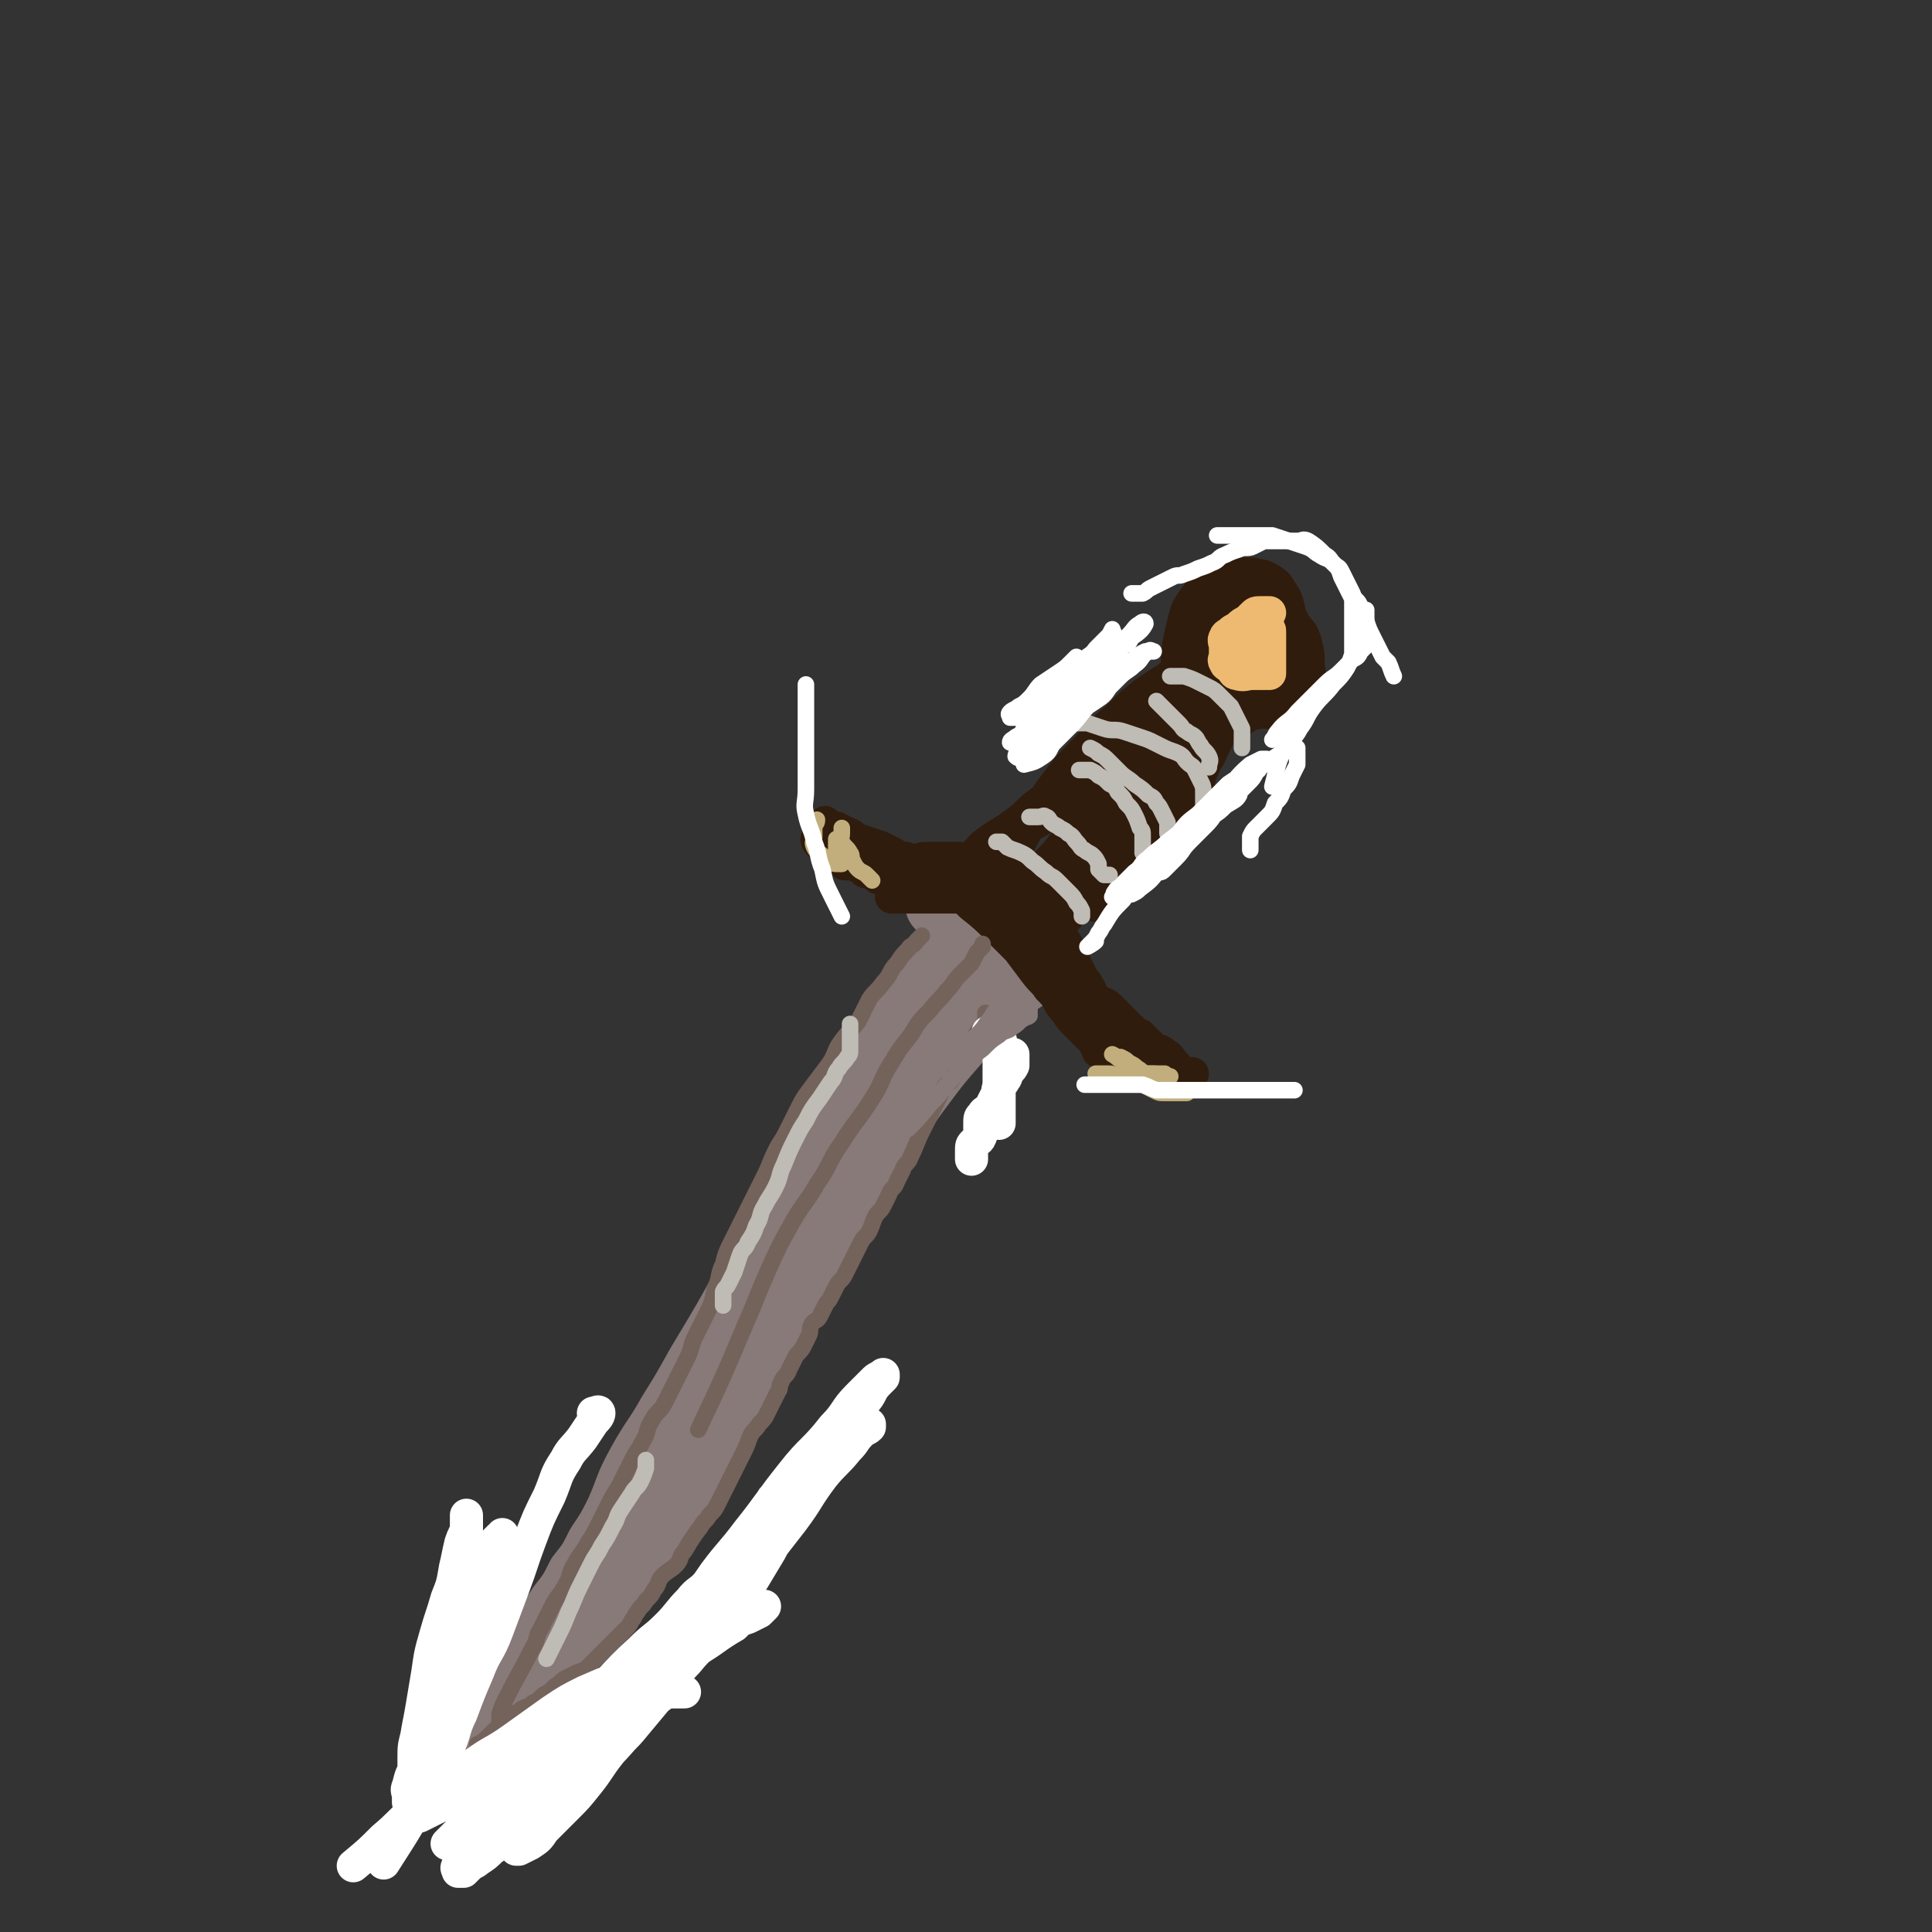 <svg viewBox='0 0 700 700' version='1.1' xmlns='http://www.w3.org/2000/svg' xmlns:xlink='http://www.w3.org/1999/xlink'><rect x="0" y="0" width="700" height="700" fill="#333333" stroke="none"/><g fill='none' stroke='rgb(135,122,121)' stroke-width='24' stroke-linecap='round' stroke-linejoin='round'><path d='M340,328c0,0 0,0 0,0 1,0 1,0 1,0 1,0 1,0 2,0 1,1 1,1 2,2 2,2 2,2 4,3 2,1 2,1 4,2 3,1 3,1 5,3 2,1 2,2 4,3 2,2 2,2 4,3 1,1 1,1 3,2 1,1 2,0 3,1 1,1 1,2 1,2 0,0 -1,-1 -2,-2 -1,-1 -1,-2 -3,-3 -2,-2 -3,-1 -5,-3 -2,-1 -1,-1 -3,-2 -1,-1 -2,-1 -2,-1 0,0 1,1 2,2 2,2 2,1 4,3 3,2 4,2 5,4 1,1 -1,2 -2,3 '/><path d='M351,339c0,0 0,0 0,0 0,0 0,0 0,0 0,1 0,1 0,1 0,1 0,1 0,2 0,1 0,1 0,1 0,1 0,1 0,2 0,1 0,1 0,2 -1,2 -1,2 -2,4 -1,2 -1,2 -2,4 -2,3 -2,3 -4,6 -3,4 -4,4 -7,8 -4,6 -4,6 -7,12 -4,7 -4,7 -8,14 -6,11 -6,11 -12,22 -7,11 -7,11 -14,22 -8,12 -8,12 -15,25 -7,12 -7,13 -14,25 -7,11 -7,10 -14,21 -7,10 -7,10 -13,20 -6,9 -6,10 -12,19 -4,7 -4,7 -9,13 -5,8 -6,7 -11,15 -8,11 -8,11 -15,22 -3,5 -3,5 -6,10 -3,4 -3,4 -6,7 -3,4 -3,3 -6,7 -2,2 -2,2 -4,5 -1,1 -1,2 -2,3 '/><path d='M348,327c0,0 0,0 0,0 0,0 0,0 0,0 0,1 0,1 0,1 0,1 0,1 0,2 0,2 1,2 0,4 -1,2 -2,2 -3,4 -2,3 -2,4 -4,7 -3,6 -4,5 -7,11 -4,7 -4,7 -8,14 -5,9 -5,10 -10,19 -6,11 -6,11 -13,22 -7,11 -8,10 -15,21 -7,11 -6,11 -12,22 -11,21 -11,21 -23,41 -5,9 -5,9 -10,17 -5,9 -6,9 -11,18 -5,9 -4,9 -8,18 -3,6 -3,6 -7,12 -3,6 -3,6 -7,11 -3,6 -3,6 -7,11 -3,5 -3,4 -6,9 -2,4 -2,4 -4,8 -2,3 -2,3 -4,6 -2,3 -2,3 -4,6 -2,2 -1,3 -3,5 -1,2 -2,2 -3,4 -1,1 -1,2 -2,3 -1,1 -1,1 -2,2 '/><path d='M382,350c0,0 0,0 0,0 -1,0 -1,0 -2,0 -1,0 -2,-1 -3,0 -2,1 -2,2 -4,3 -1,1 -1,1 -3,2 -1,1 -1,1 -3,2 -1,1 -2,1 -3,2 -2,2 -2,2 -4,4 -2,3 -3,2 -5,5 -4,4 -4,4 -8,9 -7,8 -7,8 -13,16 -9,12 -8,12 -16,25 -8,12 -8,12 -15,25 -6,12 -6,12 -12,24 -6,10 -6,10 -12,20 -5,9 -5,9 -10,18 -5,9 -5,9 -11,18 -5,8 -6,8 -11,16 -9,12 -8,13 -17,25 -3,5 -3,5 -7,9 -4,5 -4,5 -8,10 -4,4 -4,4 -8,8 -4,4 -4,4 -7,8 -3,3 -3,3 -6,7 -3,3 -3,3 -5,6 -2,2 -2,2 -4,5 -1,2 -1,2 -2,4 -2,3 -2,3 -5,5 -2,2 -2,1 -5,2 '/><path d='M219,568c0,0 0,0 0,0 0,0 0,0 0,0 0,2 1,2 0,4 -1,4 -1,4 -3,7 -2,5 -2,5 -5,9 -2,4 -2,4 -5,8 -2,4 -3,3 -5,7 -2,2 -1,3 -3,5 -1,2 -1,2 -2,3 '/><path d='M355,326c0,0 0,0 0,0 1,0 1,0 2,0 2,1 2,1 3,2 2,1 1,2 3,3 2,2 2,2 5,4 2,2 2,1 4,3 2,1 2,1 3,3 1,1 1,2 2,3 1,1 3,1 2,1 -1,0 -3,0 -6,0 '/></g>
<g fill='none' stroke='rgb(48,28,12)' stroke-width='12' stroke-linecap='round' stroke-linejoin='round'><path d='M326,316c0,0 0,0 0,0 2,-1 2,-1 3,-2 2,-1 1,-1 3,-2 2,-1 2,-1 5,-1 2,0 2,0 4,0 3,0 3,0 5,0 3,0 3,0 6,1 3,1 3,1 5,2 3,2 2,2 5,4 2,2 2,1 4,3 2,2 2,2 4,4 2,2 1,2 3,3 2,2 2,2 4,3 '/><path d='M323,325c0,0 0,0 0,0 1,0 1,0 2,0 3,0 3,0 5,0 4,0 4,0 7,0 5,0 5,0 9,0 5,0 5,0 9,0 4,0 4,-1 8,0 3,0 3,1 6,2 3,1 3,1 6,3 3,2 4,2 6,4 3,3 2,3 4,6 2,3 2,3 3,6 2,3 1,3 3,6 1,3 2,3 3,5 2,3 1,3 3,5 1,2 1,2 3,3 1,1 2,1 3,2 '/><path d='M360,318c0,0 0,0 0,0 0,0 0,0 0,0 2,2 1,2 3,3 3,3 3,2 6,5 3,3 3,4 6,7 3,4 4,3 7,7 3,4 2,4 5,8 2,4 3,3 5,7 1,3 1,3 2,6 1,3 2,3 3,6 0,1 0,2 0,3 0,2 0,2 1,3 1,1 2,1 4,2 '/><path d='M323,313c0,0 0,0 0,0 1,0 1,0 2,0 4,0 4,0 7,0 4,0 4,-1 7,0 5,1 5,1 9,3 4,2 4,2 8,4 4,3 4,3 7,6 3,3 3,3 6,7 2,4 2,4 4,8 2,4 2,4 4,8 2,4 2,5 3,9 '/><path d='M335,315c0,0 0,0 0,0 0,0 0,0 0,0 1,1 1,1 2,2 3,2 3,2 6,4 5,3 5,3 9,7 5,4 5,4 9,8 4,4 4,4 8,8 3,4 3,4 6,8 3,4 3,3 6,7 3,3 2,4 5,7 2,3 2,3 5,6 2,2 2,2 4,4 2,2 2,3 3,5 '/><path d='M337,312c0,0 0,0 0,0 0,0 0,0 0,0 -1,0 -1,0 -2,0 0,0 0,0 0,0 -1,0 -1,0 -2,0 -2,0 -2,0 -4,0 -3,1 -2,1 -5,2 -2,0 -2,0 -5,0 -2,0 -2,0 -4,0 -1,0 -2,1 -2,1 0,1 1,1 2,1 2,0 3,0 5,0 '/><path d='M314,313c0,0 0,0 0,0 0,0 0,0 0,0 0,0 0,0 -1,0 -1,0 -1,0 -2,0 -1,0 -1,0 -2,0 -1,0 -1,0 -2,0 0,0 -1,0 -1,0 0,0 1,0 2,0 2,0 2,0 4,0 3,0 3,0 5,0 4,0 4,-1 7,0 3,0 2,1 5,2 1,0 2,0 3,0 1,0 2,0 2,0 -1,0 -2,0 -4,0 -2,0 -2,0 -5,0 -2,0 -2,0 -5,0 -1,0 -2,-1 -2,0 -1,1 0,2 0,3 '/><path d='M318,309c0,0 0,0 0,0 0,0 0,0 0,0 0,0 0,0 0,0 0,0 0,0 0,0 -1,-1 -1,-1 -2,-2 -2,-1 -2,-1 -4,-2 -3,-1 -2,-2 -5,-3 -2,-1 -2,-1 -4,-2 -1,0 -2,1 -3,0 -1,0 0,-1 -1,-2 0,0 0,0 0,0 1,1 1,1 2,2 2,1 3,1 5,2 4,1 3,2 7,3 3,1 3,1 6,2 2,1 2,1 4,2 2,1 1,1 3,2 1,0 3,0 2,0 -1,0 -3,0 -6,0 -3,-1 -3,-1 -6,-2 -3,-1 -2,-1 -5,-2 -2,0 -2,0 -5,0 -1,0 -1,0 -2,0 0,0 0,0 0,0 1,1 1,1 2,2 1,1 2,0 3,1 2,1 1,1 3,2 1,0 1,0 2,0 1,0 1,0 2,0 0,0 0,0 0,0 -1,0 -2,0 -3,0 -3,-1 -3,-1 -6,-2 -3,-1 -2,-2 -5,-3 -2,-1 -2,-1 -4,-2 -1,0 -2,-1 -2,-1 0,1 1,2 3,3 2,2 3,2 5,3 3,2 2,2 5,3 2,1 2,1 5,2 2,0 3,0 5,0 '/><path d='M392,356c0,0 0,0 0,0 1,1 1,1 2,2 2,2 1,2 3,4 2,2 3,1 5,3 2,2 2,2 4,4 2,2 2,2 3,3 1,1 1,1 2,2 1,1 1,1 2,1 0,0 0,0 0,0 0,0 0,0 0,0 1,1 1,1 2,2 1,1 1,1 2,2 2,2 3,1 5,3 2,1 2,2 3,3 2,2 1,2 3,3 1,1 1,1 2,1 1,0 1,0 2,0 '/><path d='M404,379c0,0 0,0 0,0 1,1 0,1 1,2 1,1 1,0 2,1 2,1 1,1 3,2 0,0 1,0 1,0 1,0 1,0 2,0 '/><path d='M390,327c0,0 0,0 0,0 1,0 1,0 1,0 '/><path d='M370,326c0,0 0,0 0,0 0,-1 -1,-2 0,-3 1,-3 2,-3 4,-5 3,-3 3,-3 6,-6 3,-3 3,-3 6,-7 3,-3 2,-4 5,-7 2,-3 3,-2 5,-5 2,-2 2,-2 3,-4 1,-2 1,-2 2,-4 0,-1 0,-1 0,-2 0,0 0,-1 0,-1 -1,0 -1,0 -2,0 -3,2 -2,2 -5,4 -4,3 -4,2 -8,5 -5,3 -4,3 -9,6 -5,3 -5,3 -10,5 -3,2 -4,1 -7,3 -3,1 -3,1 -5,3 -1,1 -2,2 -2,2 1,-1 2,-3 5,-5 4,-3 5,-3 9,-6 6,-4 5,-5 11,-9 7,-6 7,-5 14,-11 6,-4 6,-4 11,-9 4,-4 4,-5 8,-9 3,-3 3,-3 6,-6 2,-2 2,-2 4,-5 1,-2 1,-2 2,-4 1,-1 1,-1 2,-2 0,0 0,0 0,0 -2,2 -2,2 -4,3 -3,2 -3,2 -6,4 -5,4 -5,4 -10,9 -6,5 -6,5 -11,11 -7,7 -7,7 -13,15 -7,10 -7,11 -13,22 -2,4 -1,5 -3,9 -1,3 -2,2 -3,5 -1,2 0,2 0,4 0,1 0,1 0,1 2,-1 2,-1 4,-3 10,-8 10,-8 20,-17 6,-5 6,-5 12,-11 5,-4 5,-4 9,-9 4,-4 3,-5 7,-9 3,-3 3,-3 6,-6 2,-2 2,-2 4,-4 2,-1 2,-1 3,-3 1,-1 1,-1 2,-2 0,0 0,0 0,0 -1,2 -1,1 -2,3 -3,4 -2,4 -5,8 -3,5 -3,5 -6,9 -4,5 -4,5 -8,9 -4,5 -4,4 -8,9 -4,4 -3,4 -7,8 -3,3 -3,3 -6,6 -2,2 -2,2 -3,4 -1,1 0,2 0,3 0,1 -1,2 0,2 2,1 3,1 6,0 4,-1 4,-2 8,-4 5,-2 5,-2 9,-5 4,-3 4,-3 8,-7 3,-3 3,-4 6,-7 3,-4 4,-3 7,-7 3,-4 3,-4 5,-8 2,-4 1,-4 3,-8 1,-3 2,-3 3,-6 1,-2 1,-2 2,-4 0,-2 0,-2 0,-4 0,-1 0,-1 0,-2 0,0 0,0 0,0 -1,0 -1,-1 -2,0 -2,2 -2,3 -4,6 -3,4 -2,5 -5,9 -3,5 -4,5 -7,10 -4,7 -4,7 -8,14 -3,6 -4,5 -7,11 -3,4 -2,4 -5,8 -2,3 -2,2 -4,5 -1,1 -2,3 -2,3 0,0 1,-1 2,-2 4,-4 4,-4 7,-9 4,-6 3,-6 7,-12 3,-5 4,-4 7,-9 3,-5 2,-5 5,-10 2,-5 3,-4 5,-9 2,-4 2,-4 4,-8 2,-3 2,-3 3,-6 2,-5 2,-5 4,-10 0,-1 0,-1 0,-2 0,0 0,0 0,0 0,1 1,1 0,2 -1,2 -2,2 -4,4 -3,3 -2,4 -5,7 -4,5 -4,5 -8,10 -5,6 -5,6 -11,12 -5,6 -5,6 -11,11 -4,5 -5,4 -9,9 -4,4 -4,4 -7,8 -2,2 -2,3 -4,5 -1,2 -2,1 -3,3 -1,1 0,1 -1,2 0,0 0,0 0,0 3,-2 3,-2 5,-4 5,-5 4,-5 9,-10 6,-6 6,-6 12,-12 5,-6 5,-6 9,-12 4,-5 3,-6 7,-11 3,-4 3,-4 6,-8 2,-3 2,-3 3,-6 1,-3 1,-3 2,-6 1,-2 1,-2 2,-4 0,-1 0,-1 0,-3 0,0 0,-1 0,-1 0,1 0,2 0,3 -1,3 -2,3 -3,6 -3,5 -2,6 -5,11 -4,8 -4,8 -9,16 -4,8 -4,8 -9,16 -4,6 -4,6 -8,12 -5,8 -5,8 -10,16 -1,2 -1,2 -3,4 -1,1 -1,1 -2,2 0,0 0,0 0,0 1,0 1,1 2,0 3,-3 3,-4 6,-7 5,-6 5,-5 10,-11 5,-6 5,-6 9,-12 4,-6 3,-7 7,-13 3,-6 3,-6 7,-12 3,-5 3,-4 6,-9 3,-4 2,-4 5,-8 2,-3 2,-3 4,-6 2,-2 2,-2 3,-5 1,-1 1,-1 1,-3 0,0 0,0 0,-1 0,0 0,0 0,0 -2,1 -2,0 -4,1 -3,2 -3,2 -6,5 -4,4 -4,4 -7,8 -4,5 -3,6 -7,11 -4,6 -4,6 -8,12 -5,9 -6,9 -10,19 -1,2 0,2 0,4 0,1 0,1 0,2 '/><path d='M429,251c0,0 0,0 0,0 -1,0 -1,-1 -2,0 -1,1 -1,1 -2,3 -3,4 -2,4 -5,8 -4,5 -4,5 -8,10 -4,5 -4,5 -7,11 -4,6 -4,6 -7,12 -3,5 -3,5 -6,11 -3,5 -2,5 -5,10 -2,4 -3,3 -4,7 -1,2 0,2 0,4 0,1 0,1 0,2 0,0 0,0 0,0 2,0 2,0 4,-1 3,-2 3,-3 6,-6 8,-8 9,-8 17,-16 4,-4 4,-4 8,-8 4,-4 4,-4 7,-8 3,-3 3,-3 5,-7 2,-3 2,-3 4,-6 1,-2 1,-2 2,-5 0,-1 0,-1 0,-3 0,0 0,-1 0,-1 -1,0 -2,-1 -3,0 -3,2 -3,2 -6,5 -4,3 -4,3 -7,7 -4,5 -4,5 -7,10 -3,5 -3,5 -6,10 -3,5 -3,5 -6,10 -2,3 -3,3 -5,6 -2,2 -2,2 -3,5 -1,1 0,1 -1,2 0,0 0,0 0,0 2,-3 1,-4 3,-7 2,-6 2,-6 5,-11 3,-6 4,-5 8,-11 3,-5 3,-5 6,-11 3,-5 3,-5 6,-11 4,-8 4,-8 8,-16 1,-3 2,-2 3,-5 1,-2 1,-2 2,-4 0,-1 0,-1 0,-2 0,0 0,-1 0,-1 0,0 0,0 -1,0 -1,0 -1,0 -2,0 0,0 -1,0 -1,0 0,0 1,0 2,0 3,-1 3,-1 5,-3 3,-2 3,-3 6,-5 3,-3 4,-2 7,-5 3,-2 2,-3 5,-5 2,-2 2,-1 4,-3 1,-1 1,-1 2,-3 1,-1 1,-1 2,-3 0,-1 0,-1 0,-2 0,-1 1,-2 0,-2 -1,-1 -1,0 -3,0 -3,0 -3,0 -6,0 -3,0 -3,0 -6,0 -3,0 -3,0 -5,1 -3,1 -4,1 -6,4 -3,3 -3,3 -4,7 -2,5 -1,5 -2,10 0,4 0,5 0,9 0,4 -1,4 0,7 0,3 0,3 2,6 1,2 2,3 4,4 2,1 2,1 4,1 2,0 3,0 5,0 3,-1 3,0 6,-2 5,-3 5,-3 9,-7 2,-2 2,-2 4,-4 1,-2 2,-2 2,-5 1,-3 0,-3 0,-7 0,-5 1,-5 0,-10 0,-4 -1,-4 -2,-8 -1,-3 0,-3 -2,-5 -1,-2 -2,-2 -4,-3 -2,-1 -2,-1 -5,-1 -2,0 -2,0 -4,0 -3,1 -3,1 -5,2 -3,2 -3,1 -5,4 -2,3 -2,3 -3,7 -1,5 -1,5 -2,10 0,4 -1,4 0,8 1,4 1,4 3,7 1,2 2,2 4,4 2,2 2,2 5,3 3,2 3,2 6,3 3,1 3,0 6,0 3,0 3,1 5,0 2,0 2,-1 4,-2 2,-1 3,0 4,-2 2,-3 2,-4 3,-8 1,-2 0,-3 0,-5 0,-4 0,-4 -1,-8 -1,-4 -2,-4 -4,-7 -2,-3 -2,-4 -5,-5 -6,-3 -7,-3 -14,-4 -3,-1 -4,-1 -7,0 -3,0 -3,0 -6,2 -3,2 -3,2 -5,5 -2,4 -2,4 -3,8 -1,4 0,4 0,8 0,4 -1,4 0,7 1,3 2,3 4,6 2,2 2,2 5,4 3,1 3,1 6,2 3,0 3,1 6,0 3,-1 3,-2 5,-4 3,-2 3,-2 5,-4 2,-2 2,-2 4,-5 2,-3 2,-3 3,-7 1,-4 0,-4 0,-9 0,-4 1,-5 0,-9 -1,-4 -1,-4 -3,-7 -1,-2 -2,-3 -4,-4 -3,-2 -3,-1 -6,-2 -2,0 -2,0 -5,0 -3,0 -3,-1 -6,0 -3,1 -3,1 -5,3 -2,2 -3,2 -4,5 -2,3 -2,3 -2,7 -1,4 0,5 0,9 0,4 0,4 1,8 1,3 2,4 4,6 3,3 3,3 6,4 7,2 7,2 15,3 3,0 3,0 6,0 2,0 2,1 4,0 2,-1 2,-1 3,-3 1,-3 1,-3 1,-6 0,-4 1,-4 0,-8 -1,-5 -1,-5 -3,-10 -2,-4 -3,-4 -6,-7 -3,-3 -3,-3 -7,-4 -3,-1 -3,-1 -7,-1 -3,0 -3,0 -6,0 -3,0 -3,-1 -6,0 -3,1 -3,1 -5,4 -2,3 -2,3 -3,7 -1,4 -1,4 -2,9 0,3 -1,4 0,7 1,3 1,4 3,6 2,3 3,3 6,4 3,2 3,1 7,2 3,0 3,0 6,0 3,0 3,1 6,0 3,0 3,-1 5,-2 2,-1 3,-1 4,-3 2,-4 2,-4 3,-9 1,-3 1,-3 0,-6 -1,-3 -1,-4 -4,-6 -3,-2 -4,-1 -8,-2 -4,0 -4,0 -8,0 -4,0 -4,0 -7,1 -3,1 -3,2 -5,4 -1,2 -2,2 -2,4 -1,2 -1,3 0,5 1,2 1,2 3,4 2,2 2,2 4,3 3,1 3,2 6,2 3,1 4,1 7,0 3,-1 3,-1 6,-3 2,-2 2,-2 4,-4 1,-2 1,-2 2,-5 0,-2 0,-2 0,-4 0,-2 1,-3 0,-4 -1,-1 -1,-1 -3,-1 -3,0 -3,-1 -6,0 -3,1 -3,1 -5,3 -2,2 -2,2 -3,4 -1,1 0,2 0,3 '/><path d='M456,242c0,0 0,0 0,0 0,0 0,0 0,0 -1,2 -1,1 -2,3 0,1 0,2 0,3 0,2 0,2 0,3 0,1 0,1 0,2 0,0 0,0 0,0 1,0 1,0 2,0 1,0 1,0 2,-1 1,-1 2,-1 2,-2 1,-1 0,-1 0,-3 0,-2 0,-2 0,-4 0,-1 0,-1 0,-2 0,-1 0,-2 -1,-2 -1,-1 -2,0 -3,0 -2,1 -2,1 -3,2 -1,1 -1,1 -2,3 0,1 0,1 0,2 '/><path d='M462,241c0,0 0,0 0,0 0,0 0,0 0,0 -1,0 -1,0 -2,0 0,1 0,1 0,2 0,2 0,2 0,3 '/></g>
<g fill='none' stroke='rgb(238,186,113)' stroke-width='12' stroke-linecap='round' stroke-linejoin='round'><path d='M460,222c0,0 0,0 0,0 -1,0 -1,0 -2,0 0,0 -1,0 -1,0 -2,0 -2,0 -3,1 -1,1 -1,1 -2,2 -1,1 -1,1 -3,2 -1,1 -2,1 -3,2 -1,1 -2,1 -2,2 -1,1 0,2 0,3 0,2 0,2 0,3 0,2 -1,2 0,3 0,1 1,1 2,2 1,1 1,2 2,2 3,1 3,0 6,0 2,0 2,0 3,0 1,0 1,0 2,0 1,0 1,0 1,0 0,-1 0,-1 0,-2 0,-1 0,-1 0,-3 0,-1 0,-1 0,-3 0,-2 0,-2 0,-4 0,-1 0,-2 0,-3 0,-1 0,-1 -1,-2 -1,-1 -1,-2 -2,-2 -1,-1 -1,0 -3,0 -1,0 -1,0 -2,0 -2,1 -2,1 -3,2 -1,1 -1,1 -1,2 0,1 0,2 0,3 0,2 0,2 0,3 0,2 0,2 0,3 0,1 0,1 0,2 0,0 1,0 1,0 1,0 1,0 2,0 2,0 2,0 3,0 '/></g>
<g fill='none' stroke='rgb(194,174,124)' stroke-width='6' stroke-linecap='round' stroke-linejoin='round'><path d='M406,383c0,0 0,0 0,0 2,1 2,1 3,2 2,1 2,1 3,2 2,1 1,1 3,2 1,0 2,0 3,0 2,0 2,1 4,1 1,0 1,0 2,0 '/><path d='M403,382c0,0 0,0 0,0 0,0 0,0 0,0 2,1 1,1 3,2 2,1 2,1 4,2 2,1 1,1 3,2 1,1 1,1 3,1 1,0 2,0 3,0 2,0 2,0 3,0 '/><path d='M397,389c0,0 0,0 0,0 0,0 0,0 0,0 2,0 2,0 3,0 3,0 3,0 5,1 3,1 2,1 5,2 2,1 2,0 4,1 2,1 2,1 4,2 2,1 2,1 4,1 1,0 1,0 2,0 2,0 2,0 3,0 2,0 2,0 3,0 '/><path d='M296,297c0,0 0,0 0,0 0,0 0,0 0,0 0,2 -1,1 -1,3 0,1 0,2 0,3 0,2 -1,2 0,4 1,2 2,2 3,3 1,1 1,1 2,2 2,1 2,1 4,1 '/><path d='M305,300c0,0 0,0 0,0 0,0 0,0 0,0 0,1 0,1 0,2 0,2 -1,2 0,3 1,2 2,2 3,4 1,1 0,2 1,3 1,2 1,2 2,3 1,1 2,1 3,2 1,1 1,1 2,2 '/><path d='M303,304c0,0 0,0 0,0 0,1 0,1 0,2 0,2 0,2 0,3 1,2 1,2 2,4 '/></g>
<g fill='none' stroke='rgb(191,187,181)' stroke-width='6' stroke-linecap='round' stroke-linejoin='round'><path d='M373,296c0,0 0,0 0,0 1,0 1,0 1,0 1,0 1,0 2,0 2,0 2,-1 3,0 1,0 1,1 2,2 1,1 2,1 3,2 2,1 2,1 3,2 2,1 2,2 3,3 2,2 1,2 3,3 1,1 2,1 3,2 1,1 1,1 2,3 0,1 0,1 0,2 1,1 1,1 2,2 1,0 1,0 2,0 '/><path d='M391,279c0,0 0,0 0,0 1,0 1,0 1,0 2,0 2,0 3,0 2,1 2,1 3,2 2,1 2,1 4,3 2,1 2,1 3,3 2,2 2,2 3,4 2,2 2,2 3,4 1,2 1,2 2,5 1,1 1,1 1,3 0,1 0,2 0,3 0,1 0,1 0,1 0,1 0,2 0,2 1,1 1,0 2,0 '/><path d='M388,262c0,0 0,0 0,0 2,0 2,0 3,0 2,0 2,0 3,0 3,1 3,1 6,2 3,1 4,0 7,1 3,1 3,1 6,2 3,1 3,1 5,2 2,1 2,1 4,2 2,1 3,1 5,2 2,1 2,2 3,3 2,2 2,1 3,3 1,2 1,2 2,4 1,2 1,2 1,5 0,2 0,2 0,4 0,1 0,1 0,2 0,1 0,1 0,2 '/><path d='M424,245c0,0 0,0 0,0 0,0 0,0 0,0 1,0 1,0 2,0 2,0 2,0 3,0 3,1 3,1 5,2 2,1 2,1 4,2 2,1 2,1 4,3 2,2 2,2 4,4 1,2 1,2 2,4 1,2 1,2 2,4 0,1 0,2 0,3 0,2 0,2 0,4 '/><path d='M361,305c0,0 0,0 0,0 0,0 0,0 0,0 1,0 1,0 2,0 1,1 1,1 2,2 2,1 3,1 5,2 2,1 2,1 4,3 3,2 2,2 5,4 2,2 2,1 4,3 2,2 2,2 4,4 2,2 2,2 3,4 1,1 1,1 2,3 0,1 0,1 0,2 '/><path d='M419,254c0,0 0,0 0,0 1,1 1,1 2,2 2,2 2,2 3,3 2,2 2,2 3,3 2,2 1,2 3,3 1,1 2,1 3,2 1,1 1,2 2,3 1,2 2,2 3,4 1,2 0,2 0,4 '/><path d='M395,271c0,0 0,0 0,0 2,1 2,1 3,2 2,1 2,1 4,3 2,2 2,2 4,4 2,2 3,2 5,4 3,2 3,2 5,4 2,1 2,1 3,3 1,1 1,1 2,3 1,2 1,2 2,4 0,2 0,2 0,4 '/></g>
<g fill='none' stroke='rgb(116,99,91)' stroke-width='6' stroke-linecap='round' stroke-linejoin='round'><path d='M357,367c0,0 0,0 0,0 0,0 0,0 0,0 0,0 0,0 0,0 0,0 0,0 0,0 0,1 0,1 0,1 0,1 0,1 0,2 0,1 0,1 0,1 -1,1 -1,1 -2,2 -1,1 -1,1 -2,3 -1,1 0,2 -1,3 -1,1 -1,1 -2,2 -1,1 -1,1 -2,3 -1,1 0,2 -1,3 -1,2 -1,2 -2,4 -1,2 -2,1 -3,3 -1,2 -1,2 -2,4 -1,2 -1,2 -2,4 -1,2 -1,2 -2,4 -1,2 -1,2 -2,4 -2,4 -2,5 -4,9 -1,3 -2,2 -3,5 -1,2 -1,2 -2,4 -1,3 -2,2 -3,5 -1,2 -1,2 -2,4 -1,2 -2,2 -3,4 -1,2 -1,3 -2,5 -1,2 -2,2 -3,4 -1,2 -1,2 -2,4 -1,2 -1,2 -2,4 -1,2 -1,2 -2,4 -1,2 -2,2 -3,4 -1,2 -1,2 -2,4 -1,2 -1,1 -2,3 -1,2 -1,2 -2,4 -1,2 -2,1 -3,3 -1,2 0,2 -1,4 -1,2 -1,2 -2,4 -1,2 -2,2 -3,4 -1,2 -1,2 -2,4 -1,3 -2,2 -3,5 -1,1 0,2 -1,3 -1,2 -1,2 -2,4 -1,2 -1,2 -2,4 -1,2 -1,2 -3,4 -1,2 -2,2 -3,4 -1,2 -1,3 -2,5 -1,2 -1,2 -2,4 -1,2 -1,2 -2,4 -1,2 -1,2 -2,4 -1,2 -1,2 -2,4 -1,2 -1,2 -2,4 -1,2 -1,2 -3,4 -1,2 -2,2 -3,4 -3,4 -3,4 -6,9 -2,2 -1,3 -3,5 -2,2 -3,2 -5,4 -2,2 -1,3 -3,5 -1,2 -1,2 -3,4 -1,2 -2,2 -3,4 -1,1 -1,2 -2,3 -1,2 -1,2 -3,4 -2,2 -2,2 -4,4 -2,2 -2,2 -4,4 -2,2 -2,2 -4,4 -2,2 -2,2 -5,3 -2,1 -2,1 -4,2 -2,1 -2,2 -4,3 -2,2 -2,2 -4,3 -2,2 -2,2 -4,3 -2,2 -3,1 -5,3 -2,1 -2,1 -3,2 -2,1 -1,2 -3,3 -1,1 -1,0 -2,1 -1,1 -1,1 -2,2 -1,1 -1,1 -2,2 -1,1 -1,1 -3,2 '/><path d='M334,339c0,0 0,0 0,0 0,0 0,0 0,0 0,0 0,0 0,0 -1,1 -1,1 -2,2 -1,2 -2,1 -3,3 -2,2 -2,2 -4,5 -3,3 -2,4 -5,7 -2,3 -3,3 -5,6 -2,4 -2,4 -4,8 -3,4 -3,3 -6,7 -3,4 -2,5 -5,9 -3,4 -3,4 -6,8 -3,4 -3,4 -5,8 -2,4 -2,4 -4,8 -2,4 -2,3 -4,7 -2,4 -2,5 -4,9 -2,4 -2,4 -4,8 -2,4 -2,4 -4,8 -2,4 -2,4 -4,8 -2,4 -2,4 -3,8 -2,4 -1,5 -3,9 -1,5 -1,5 -3,9 -2,4 -2,4 -4,8 -2,4 -1,4 -3,8 -2,4 -2,4 -4,8 -2,4 -2,4 -4,8 -2,4 -3,3 -5,7 -2,3 -1,4 -3,7 -2,4 -2,3 -4,7 -2,4 -2,4 -4,8 -2,4 -2,3 -4,7 -2,4 -2,4 -4,8 -2,4 -2,4 -4,7 -2,4 -3,4 -5,8 -2,3 -1,4 -3,7 -2,4 -3,4 -5,8 -2,4 -2,4 -4,8 -2,3 -1,4 -3,7 -5,10 -5,9 -10,19 -1,2 -1,2 -2,5 0,2 0,2 0,4 '/><path d='M166,639c0,0 0,0 0,0 0,0 0,0 0,0 0,0 0,0 0,0 4,-2 4,-2 7,-5 '/><path d='M356,342c0,0 0,0 0,0 0,0 0,0 0,0 0,0 0,0 0,0 0,0 0,0 0,0 0,1 0,1 0,1 -1,1 -1,1 -2,2 -1,2 -1,2 -2,4 -2,2 -2,2 -4,4 -3,3 -2,3 -5,6 -3,4 -3,3 -6,7 -4,4 -4,4 -7,9 -4,5 -4,5 -7,10 -4,6 -3,7 -7,13 -5,8 -6,8 -11,16 -5,7 -4,8 -9,15 -4,7 -5,7 -9,14 -5,9 -5,9 -9,18 -4,9 -4,10 -8,19 -8,19 -8,19 -17,38 '/></g>
<g fill='none' stroke='rgb(191,187,181)' stroke-width='6' stroke-linecap='round' stroke-linejoin='round'><path d='M308,371c0,0 0,0 0,0 0,1 0,1 0,2 0,1 0,1 0,2 0,1 0,1 0,2 0,2 0,2 0,3 0,2 0,2 -1,3 -1,2 -2,2 -3,4 -2,2 -1,3 -3,5 -2,3 -2,3 -4,6 -3,4 -3,4 -5,8 -2,3 -2,3 -4,7 -2,4 -2,4 -4,9 -2,4 -1,4 -3,8 -2,4 -2,3 -4,7 -2,3 -1,4 -3,7 -1,3 -1,3 -3,6 -1,3 -2,2 -3,5 -1,3 -1,3 -2,6 -1,2 -1,2 -2,4 -1,2 -1,1 -2,3 0,1 0,1 0,2 0,1 0,1 0,2 0,1 0,1 0,1 0,0 0,0 0,0 '/><path d='M234,529c0,0 0,0 0,0 0,0 0,0 0,0 0,0 0,0 0,0 0,0 0,0 0,0 0,0 0,0 0,0 0,2 0,2 0,3 -1,3 -1,3 -2,5 -1,2 -2,2 -3,4 -2,3 -2,3 -4,6 -2,3 -1,3 -3,6 -2,4 -2,4 -4,7 -2,4 -2,3 -4,7 -2,4 -2,4 -4,8 -2,4 -2,5 -4,9 -2,5 -2,5 -4,9 -2,4 -2,4 -4,8 '/></g>
<g fill='none' stroke='rgb(255,255,255)' stroke-width='12' stroke-linecap='round' stroke-linejoin='round'><path d='M169,549c0,0 0,0 0,0 0,1 0,1 0,2 0,2 0,2 0,3 -1,3 -1,2 -2,5 -1,4 -1,5 -2,9 -1,6 -1,6 -3,11 -2,7 -2,6 -4,13 -2,7 -2,7 -3,14 -1,6 -1,6 -2,12 -1,6 -1,5 -2,11 -1,4 -1,4 -1,8 0,3 0,3 0,6 0,3 0,3 0,5 -1,3 -1,4 -2,5 0,0 0,-1 0,-2 0,-2 -1,-2 0,-4 1,-4 1,-4 3,-7 2,-4 2,-4 4,-8 2,-4 2,-4 3,-8 2,-4 2,-4 3,-8 1,-3 1,-4 2,-7 1,-3 1,-3 2,-6 1,-3 1,-4 2,-7 1,-3 1,-3 2,-6 1,-2 0,-3 1,-5 1,-3 1,-2 2,-5 1,-2 0,-3 1,-5 1,-3 1,-2 2,-5 0,-1 0,-2 0,-3 1,-2 1,-1 2,-3 1,-1 1,-1 2,-3 0,-1 0,-1 0,-2 1,-1 1,-1 2,-2 1,0 1,-1 1,-1 0,0 0,1 0,1 0,2 0,2 0,4 -1,3 -1,2 -2,5 -1,4 -1,4 -2,8 -1,6 -1,6 -3,11 -2,5 -2,5 -4,10 -2,5 -1,5 -3,10 -2,5 -2,5 -4,10 -2,5 -2,5 -4,10 -1,4 -1,5 -2,9 -1,4 -2,4 -3,8 -1,3 -1,3 -2,6 -1,2 0,3 -1,5 '/><path d='M167,657c0,0 0,0 0,0 0,0 0,0 0,0 2,0 2,0 3,0 2,-1 2,-1 3,-2 2,-1 1,-1 3,-2 2,-1 3,-1 5,-2 2,-1 2,-1 4,-3 3,-2 3,-2 5,-5 2,-2 2,-3 4,-5 3,-3 3,-2 6,-5 3,-2 3,-3 6,-5 3,-3 4,-2 7,-5 4,-3 3,-3 7,-6 3,-3 4,-2 7,-5 3,-3 3,-3 6,-6 3,-3 3,-4 6,-7 5,-5 5,-5 10,-10 '/><path d='M315,516c0,0 0,0 0,0 0,0 0,0 0,0 0,1 0,1 0,1 -1,1 -2,1 -3,2 -3,3 -2,3 -5,6 -4,5 -5,5 -9,10 -6,8 -5,8 -11,16 -7,9 -7,9 -14,18 -7,8 -6,9 -13,17 -5,7 -6,6 -11,13 -5,6 -5,6 -10,13 -6,7 -5,8 -11,15 -9,11 -10,10 -20,21 -4,4 -3,4 -7,8 -3,3 -3,3 -6,6 -2,2 -2,2 -4,4 -1,1 -2,1 -3,2 -1,1 0,1 0,2 0,0 -1,0 -1,0 0,0 1,0 1,0 2,-1 2,-1 4,-2 3,-2 3,-2 5,-5 4,-4 4,-4 8,-8 4,-4 4,-4 8,-9 4,-5 4,-6 8,-11 4,-5 5,-5 9,-10 5,-6 5,-6 10,-12 5,-5 4,-6 9,-11 4,-5 5,-5 9,-10 4,-5 4,-6 8,-11 3,-5 4,-4 7,-9 3,-5 3,-5 6,-10 3,-6 4,-5 7,-11 3,-5 3,-6 6,-11 3,-5 3,-4 6,-9 2,-4 2,-4 4,-8 2,-3 2,-3 4,-6 2,-2 1,-3 3,-5 2,-2 2,-2 4,-4 3,-3 2,-4 5,-7 1,-1 1,-1 2,-2 0,0 0,0 0,-1 0,0 0,0 0,0 0,0 0,0 0,0 -1,1 -2,1 -3,2 -3,3 -3,3 -6,6 -5,5 -4,6 -9,11 -7,9 -8,8 -15,17 -8,10 -8,11 -16,21 -6,8 -6,7 -12,15 -11,16 -11,16 -22,32 -5,7 -5,7 -10,14 -4,6 -5,6 -9,12 -4,5 -3,5 -7,10 -3,5 -3,5 -7,9 -3,4 -3,4 -7,7 -3,3 -3,3 -7,6 -3,3 -3,3 -7,6 -2,2 -2,2 -5,4 -2,2 -2,2 -5,4 -1,1 -2,1 -3,2 -1,1 -1,1 -2,2 -1,0 -1,0 -2,0 0,0 0,0 0,0 0,-1 -1,-1 0,-2 2,-3 3,-2 5,-5 4,-3 4,-3 7,-7 5,-5 4,-6 9,-11 5,-6 5,-6 11,-12 6,-7 6,-6 12,-13 7,-7 7,-7 13,-15 6,-6 5,-7 11,-13 5,-5 5,-5 10,-10 5,-5 5,-4 10,-9 4,-3 4,-3 7,-7 3,-3 3,-3 6,-6 3,-3 3,-3 5,-6 2,-2 1,-2 3,-4 1,-2 2,-1 3,-3 1,-1 1,-1 2,-2 0,0 0,0 0,0 0,0 0,0 0,-1 0,0 0,0 0,0 -1,2 -1,2 -3,3 -3,3 -3,3 -6,6 -4,4 -3,4 -7,8 -4,5 -4,5 -9,10 -6,7 -6,7 -12,13 -5,5 -6,5 -11,10 -6,5 -6,5 -11,11 -6,6 -6,6 -11,12 -5,5 -4,5 -9,10 -5,4 -5,4 -10,8 -4,3 -4,4 -8,7 -3,3 -4,2 -7,5 -5,4 -5,4 -10,9 -1,1 -1,1 -2,2 -1,1 -2,2 -2,2 0,0 2,-1 3,-2 4,-2 4,-2 7,-5 5,-4 5,-4 9,-9 5,-5 4,-6 9,-11 5,-6 5,-6 10,-11 5,-6 6,-5 11,-11 11,-10 10,-11 21,-21 5,-5 5,-4 10,-9 4,-4 4,-5 8,-9 3,-4 4,-3 7,-7 4,-3 4,-3 7,-7 3,-3 3,-3 5,-7 2,-3 2,-3 4,-6 1,-2 2,-2 3,-4 2,-2 2,-2 3,-4 1,-1 1,-1 1,-2 0,0 0,0 0,0 '/><path d='M248,613c0,0 0,0 0,0 0,0 0,0 0,0 -1,0 -1,0 -2,0 -1,0 -2,0 -3,0 -2,0 -2,0 -3,1 -3,2 -3,2 -6,4 -3,2 -3,2 -7,4 -4,2 -4,2 -9,4 -6,3 -6,2 -12,5 -6,3 -6,3 -12,6 -5,3 -5,3 -10,5 -5,2 -5,2 -10,4 -4,2 -3,2 -7,4 -3,2 -3,2 -7,4 -2,1 -2,1 -4,2 -2,1 -2,1 -4,2 0,0 0,0 -1,0 0,0 0,0 0,0 1,-1 0,-1 1,-2 3,-2 3,-1 6,-3 4,-2 4,-2 8,-5 5,-3 5,-4 10,-7 6,-4 6,-4 12,-8 6,-3 6,-3 12,-6 6,-3 6,-4 12,-7 5,-3 6,-3 11,-6 6,-3 5,-3 11,-6 5,-3 5,-2 10,-5 4,-2 4,-2 8,-5 7,-4 7,-5 14,-9 2,-2 2,-2 5,-3 2,-1 2,-1 4,-2 1,-1 1,-1 2,-2 0,0 0,0 0,0 0,0 0,0 -1,0 -2,0 -2,-1 -4,0 -3,1 -3,2 -6,4 -5,3 -5,3 -10,6 -5,3 -5,3 -11,6 -7,4 -7,4 -14,7 -9,4 -10,4 -19,8 -6,3 -6,3 -12,7 -7,5 -7,5 -14,10 -7,5 -7,4 -14,9 -11,8 -11,8 -22,17 -6,5 -5,5 -11,10 -5,5 -5,5 -11,10 '/><path d='M215,512c0,0 0,0 0,0 0,0 0,0 0,0 0,0 0,0 0,0 1,0 2,-1 2,0 0,1 -1,2 -2,3 -2,3 -2,3 -4,6 -3,4 -4,4 -6,8 -4,6 -3,6 -6,13 -4,8 -4,8 -7,16 -3,8 -3,9 -6,17 -3,8 -3,8 -6,16 -3,8 -4,7 -7,15 -3,7 -3,7 -6,15 -3,6 -2,7 -5,13 -3,6 -3,6 -6,12 -8,15 -8,15 -17,29 '/><path d='M352,420c0,0 0,0 0,0 0,-1 0,-1 0,-2 0,0 0,-1 0,-1 0,-2 0,-2 1,-3 1,-1 2,-1 2,-2 1,-1 0,-1 0,-3 0,-1 0,-1 0,-2 0,-2 0,-2 1,-3 1,-2 2,-1 3,-3 1,-2 1,-2 2,-4 1,-1 0,-2 1,-3 1,-2 1,-1 2,-3 1,-1 0,-1 1,-2 1,-2 1,-1 2,-3 0,-1 0,-1 0,-2 0,-1 0,-1 0,-2 0,0 0,0 0,0 '/><path d='M362,407c0,0 0,0 0,0 0,0 0,0 0,0 0,0 0,0 0,-1 0,-1 0,-1 0,-2 0,-1 0,-1 0,-3 0,-2 0,-2 0,-4 0,-2 0,-2 0,-4 0,-2 0,-2 0,-4 0,-2 0,-2 0,-4 0,-1 0,-1 0,-3 0,-1 0,-1 0,-3 0,0 0,0 0,-1 0,-1 1,-1 0,-2 -1,-1 -2,-1 -4,-2 '/></g>
<g fill='none' stroke='rgb(135,122,121)' stroke-width='6' stroke-linecap='round' stroke-linejoin='round'><path d='M364,361c0,0 0,0 0,0 0,0 0,0 0,0 0,1 0,1 0,2 -1,2 -2,1 -3,3 -2,2 -1,2 -3,4 -2,3 -2,3 -4,5 -3,3 -3,2 -6,5 -4,3 -3,3 -7,6 -5,5 -5,5 -11,9 '/><path d='M373,365c0,0 0,0 0,0 0,1 0,1 0,1 0,0 0,0 0,0 0,1 0,1 0,2 -1,1 -1,0 -2,1 -2,1 -2,2 -4,3 -2,2 -3,1 -5,3 -3,2 -3,2 -6,5 -4,3 -4,3 -7,6 -3,3 -3,4 -6,7 -3,4 -3,4 -6,7 -4,5 -4,5 -8,9 '/><path d='M369,364c0,0 0,0 0,0 0,0 -1,0 -1,0 -1,1 -1,2 -2,3 -2,2 -3,2 -5,4 -6,6 -6,7 -12,13 '/></g>
<g fill='none' stroke='rgb(255,255,255)' stroke-width='6' stroke-linecap='round' stroke-linejoin='round'><path d='M390,238c0,0 0,0 0,0 -1,1 -1,1 -2,2 -2,2 -2,2 -5,4 -3,2 -3,2 -6,4 -2,2 -2,3 -4,5 -2,2 -2,2 -4,3 -1,1 -2,1 -3,2 -1,1 0,1 0,2 0,0 0,0 0,0 1,0 1,0 2,0 2,-1 2,-1 4,-2 2,-1 2,-1 4,-3 3,-2 3,-2 5,-4 3,-2 3,-2 5,-4 3,-2 3,-2 5,-4 2,-2 2,-3 4,-5 1,-2 2,-1 3,-3 3,-2 3,-2 5,-5 1,-1 0,-1 0,-2 0,0 0,0 0,0 -1,2 -1,2 -2,3 -2,2 -2,2 -4,4 -2,3 -3,2 -5,5 -3,3 -2,4 -5,7 -3,4 -3,4 -6,7 -3,3 -4,2 -7,5 -2,2 -1,3 -3,5 -1,2 -1,2 -3,3 -1,1 -2,1 -2,2 0,0 1,0 1,0 2,-1 1,-1 3,-2 2,-2 3,-1 5,-3 3,-2 3,-2 5,-4 3,-2 3,-2 6,-5 3,-3 3,-3 6,-6 3,-3 3,-2 6,-5 3,-3 2,-3 5,-6 2,-2 2,-2 4,-4 2,-1 2,-1 3,-3 3,-2 4,-3 5,-5 0,-1 -1,-1 -2,0 -2,1 -2,2 -4,4 -2,2 -2,3 -4,5 -2,3 -2,3 -5,6 -3,4 -3,4 -6,7 -3,4 -3,4 -6,7 -6,5 -6,5 -12,10 -2,2 -2,2 -4,4 -1,2 -2,1 -3,3 -1,1 -1,2 -1,2 1,1 2,1 3,0 2,-1 2,-1 4,-3 3,-2 2,-2 5,-4 3,-2 3,-2 6,-4 3,-2 2,-3 5,-5 3,-2 3,-2 6,-4 3,-2 3,-2 5,-5 2,-2 2,-2 4,-4 2,-2 3,-2 5,-4 3,-2 2,-3 5,-5 1,-1 1,0 2,0 0,0 0,0 0,0 -1,0 -2,0 -3,0 -2,1 -2,1 -3,2 -3,2 -3,2 -5,4 -3,3 -2,3 -5,6 -3,4 -4,3 -7,7 -4,4 -3,4 -7,8 -3,3 -3,3 -6,6 -2,2 -1,3 -4,5 -3,2 -3,2 -7,3 '/><path d='M453,308c0,0 0,0 0,0 0,-1 0,-1 0,-2 0,-1 0,-2 0,-3 1,-2 1,-2 2,-3 2,-2 2,-2 4,-4 2,-2 2,-2 3,-5 2,-2 2,-2 3,-5 2,-2 2,-2 3,-5 1,-2 1,-2 2,-4 0,-1 0,-1 0,-3 0,-1 0,-1 0,-2 0,0 0,-1 0,-1 -1,0 -1,0 -2,0 -2,1 -2,1 -4,2 -3,2 -3,2 -6,4 -4,3 -4,3 -8,7 -5,4 -5,4 -9,8 -4,4 -4,4 -8,8 -3,3 -3,4 -6,7 -2,2 -3,2 -5,4 -1,1 -1,1 -2,3 0,1 0,2 0,2 1,0 1,0 2,-1 2,-2 2,-2 4,-4 3,-3 2,-3 5,-6 3,-3 3,-3 6,-6 3,-3 2,-3 5,-6 3,-3 3,-2 6,-5 2,-2 2,-2 4,-4 2,-2 2,-2 3,-4 1,-1 1,-2 2,-3 1,-1 2,-1 2,-2 0,0 -1,0 -2,0 -2,1 -2,1 -4,2 -6,5 -5,6 -11,11 -4,4 -4,3 -8,7 -4,3 -4,3 -7,7 -3,3 -3,4 -6,7 -3,3 -3,2 -6,5 -2,2 -2,2 -4,5 -1,1 -1,2 -2,3 -1,1 -2,2 -2,2 0,1 2,0 3,0 2,-1 2,-1 3,-2 4,-3 4,-3 7,-7 4,-4 3,-4 7,-8 4,-4 4,-3 8,-7 4,-4 3,-4 7,-8 4,-5 5,-4 9,-9 2,-1 1,-2 3,-3 1,-1 1,0 2,-1 0,0 0,0 0,0 -1,0 -1,0 -2,0 -2,0 -2,0 -3,1 -3,2 -3,2 -6,4 -3,3 -3,3 -6,6 -4,4 -4,4 -8,8 -4,4 -4,4 -8,7 -3,3 -4,3 -7,6 -3,2 -2,3 -5,5 -2,2 -2,2 -4,4 -1,2 -2,1 -3,3 -1,1 0,1 -1,2 0,0 0,0 0,0 1,0 1,0 1,0 2,-1 2,-1 4,-2 3,-2 3,-2 6,-4 4,-3 4,-3 7,-7 4,-3 3,-4 7,-7 3,-3 3,-3 6,-5 2,-2 3,-2 5,-4 3,-2 3,-2 5,-4 3,-2 4,-2 5,-4 0,0 -1,0 -2,0 -2,1 -2,1 -4,3 -3,2 -3,2 -5,4 -4,3 -4,3 -7,6 -4,3 -3,4 -7,7 -3,4 -3,4 -7,7 -3,3 -3,3 -6,6 -2,2 -2,2 -4,5 -4,4 -4,4 -7,9 -1,1 -1,2 -2,3 -1,2 -1,2 -2,3 -1,1 -2,2 -2,2 0,0 2,-1 3,-2 '/><path d='M410,215c0,0 0,0 0,0 1,0 1,0 2,0 1,0 1,0 2,0 2,-1 1,-1 3,-2 2,-1 2,-1 4,-2 2,-1 2,-1 4,-2 2,-1 2,0 4,-1 3,-1 3,-1 5,-2 3,-1 3,-1 5,-2 3,-1 2,-2 5,-3 2,-1 2,-1 5,-2 2,-1 3,0 5,-1 2,-1 2,-1 4,-2 2,0 2,0 4,0 2,0 2,0 4,0 2,0 2,0 4,0 2,0 2,-1 4,0 3,2 3,2 6,5 2,1 2,2 3,3 2,2 2,1 3,3 1,2 1,2 2,4 1,2 1,2 2,4 1,3 2,2 3,5 1,2 1,3 2,5 1,3 1,3 2,5 1,2 1,2 2,4 1,2 1,2 2,4 1,1 1,1 2,2 1,2 1,3 2,5 '/><path d='M441,194c0,0 0,0 0,0 1,0 1,0 2,0 2,0 2,0 3,0 3,0 3,0 5,0 3,0 3,0 5,0 3,0 3,0 5,0 3,1 3,1 6,2 3,1 3,1 6,2 3,1 3,2 5,3 3,2 3,1 5,3 2,2 2,2 3,5 1,2 1,2 2,4 1,2 1,2 2,4 0,2 0,2 0,4 0,2 0,2 0,4 0,2 0,2 0,4 0,2 0,2 0,4 0,2 0,2 0,4 -1,3 -1,3 -2,5 -2,3 -2,3 -5,6 -3,4 -4,4 -7,8 -3,4 -2,4 -5,8 -2,4 -3,3 -5,7 -2,3 -2,3 -3,6 -1,4 -1,4 -2,8 '/><path d='M495,221c0,0 0,0 0,0 0,1 0,1 0,2 0,1 0,1 0,2 0,1 0,1 0,2 0,2 0,2 0,3 0,1 0,1 0,2 0,1 0,1 0,2 -1,1 -1,1 -2,2 -1,2 -1,2 -3,3 -2,2 -2,2 -4,4 -3,3 -3,2 -6,5 -3,3 -3,3 -6,6 -2,2 -2,2 -4,4 -3,4 -4,3 -7,7 -1,1 -1,2 -2,3 '/><path d='M393,393c0,0 0,0 0,0 1,0 1,0 2,0 1,0 1,0 2,0 1,0 1,0 2,0 2,0 2,0 3,0 2,0 2,0 3,0 2,0 2,0 4,0 3,0 3,0 5,0 3,1 2,1 5,2 2,0 3,0 5,0 3,0 3,0 6,0 3,0 3,0 6,0 4,0 4,0 7,0 3,0 3,0 6,0 3,0 3,0 6,0 3,0 3,0 6,0 4,0 4,0 8,0 '/><path d='M292,248c0,0 0,0 0,0 0,0 0,0 0,0 0,1 0,1 0,1 0,2 0,2 0,3 0,2 0,2 0,4 0,3 0,3 0,5 0,4 0,4 0,7 0,5 0,5 0,9 0,5 0,5 0,9 0,5 -1,5 0,9 1,5 2,5 3,10 2,5 1,5 3,10 1,5 1,5 3,9 2,4 2,4 4,8 '/></g>
</svg>